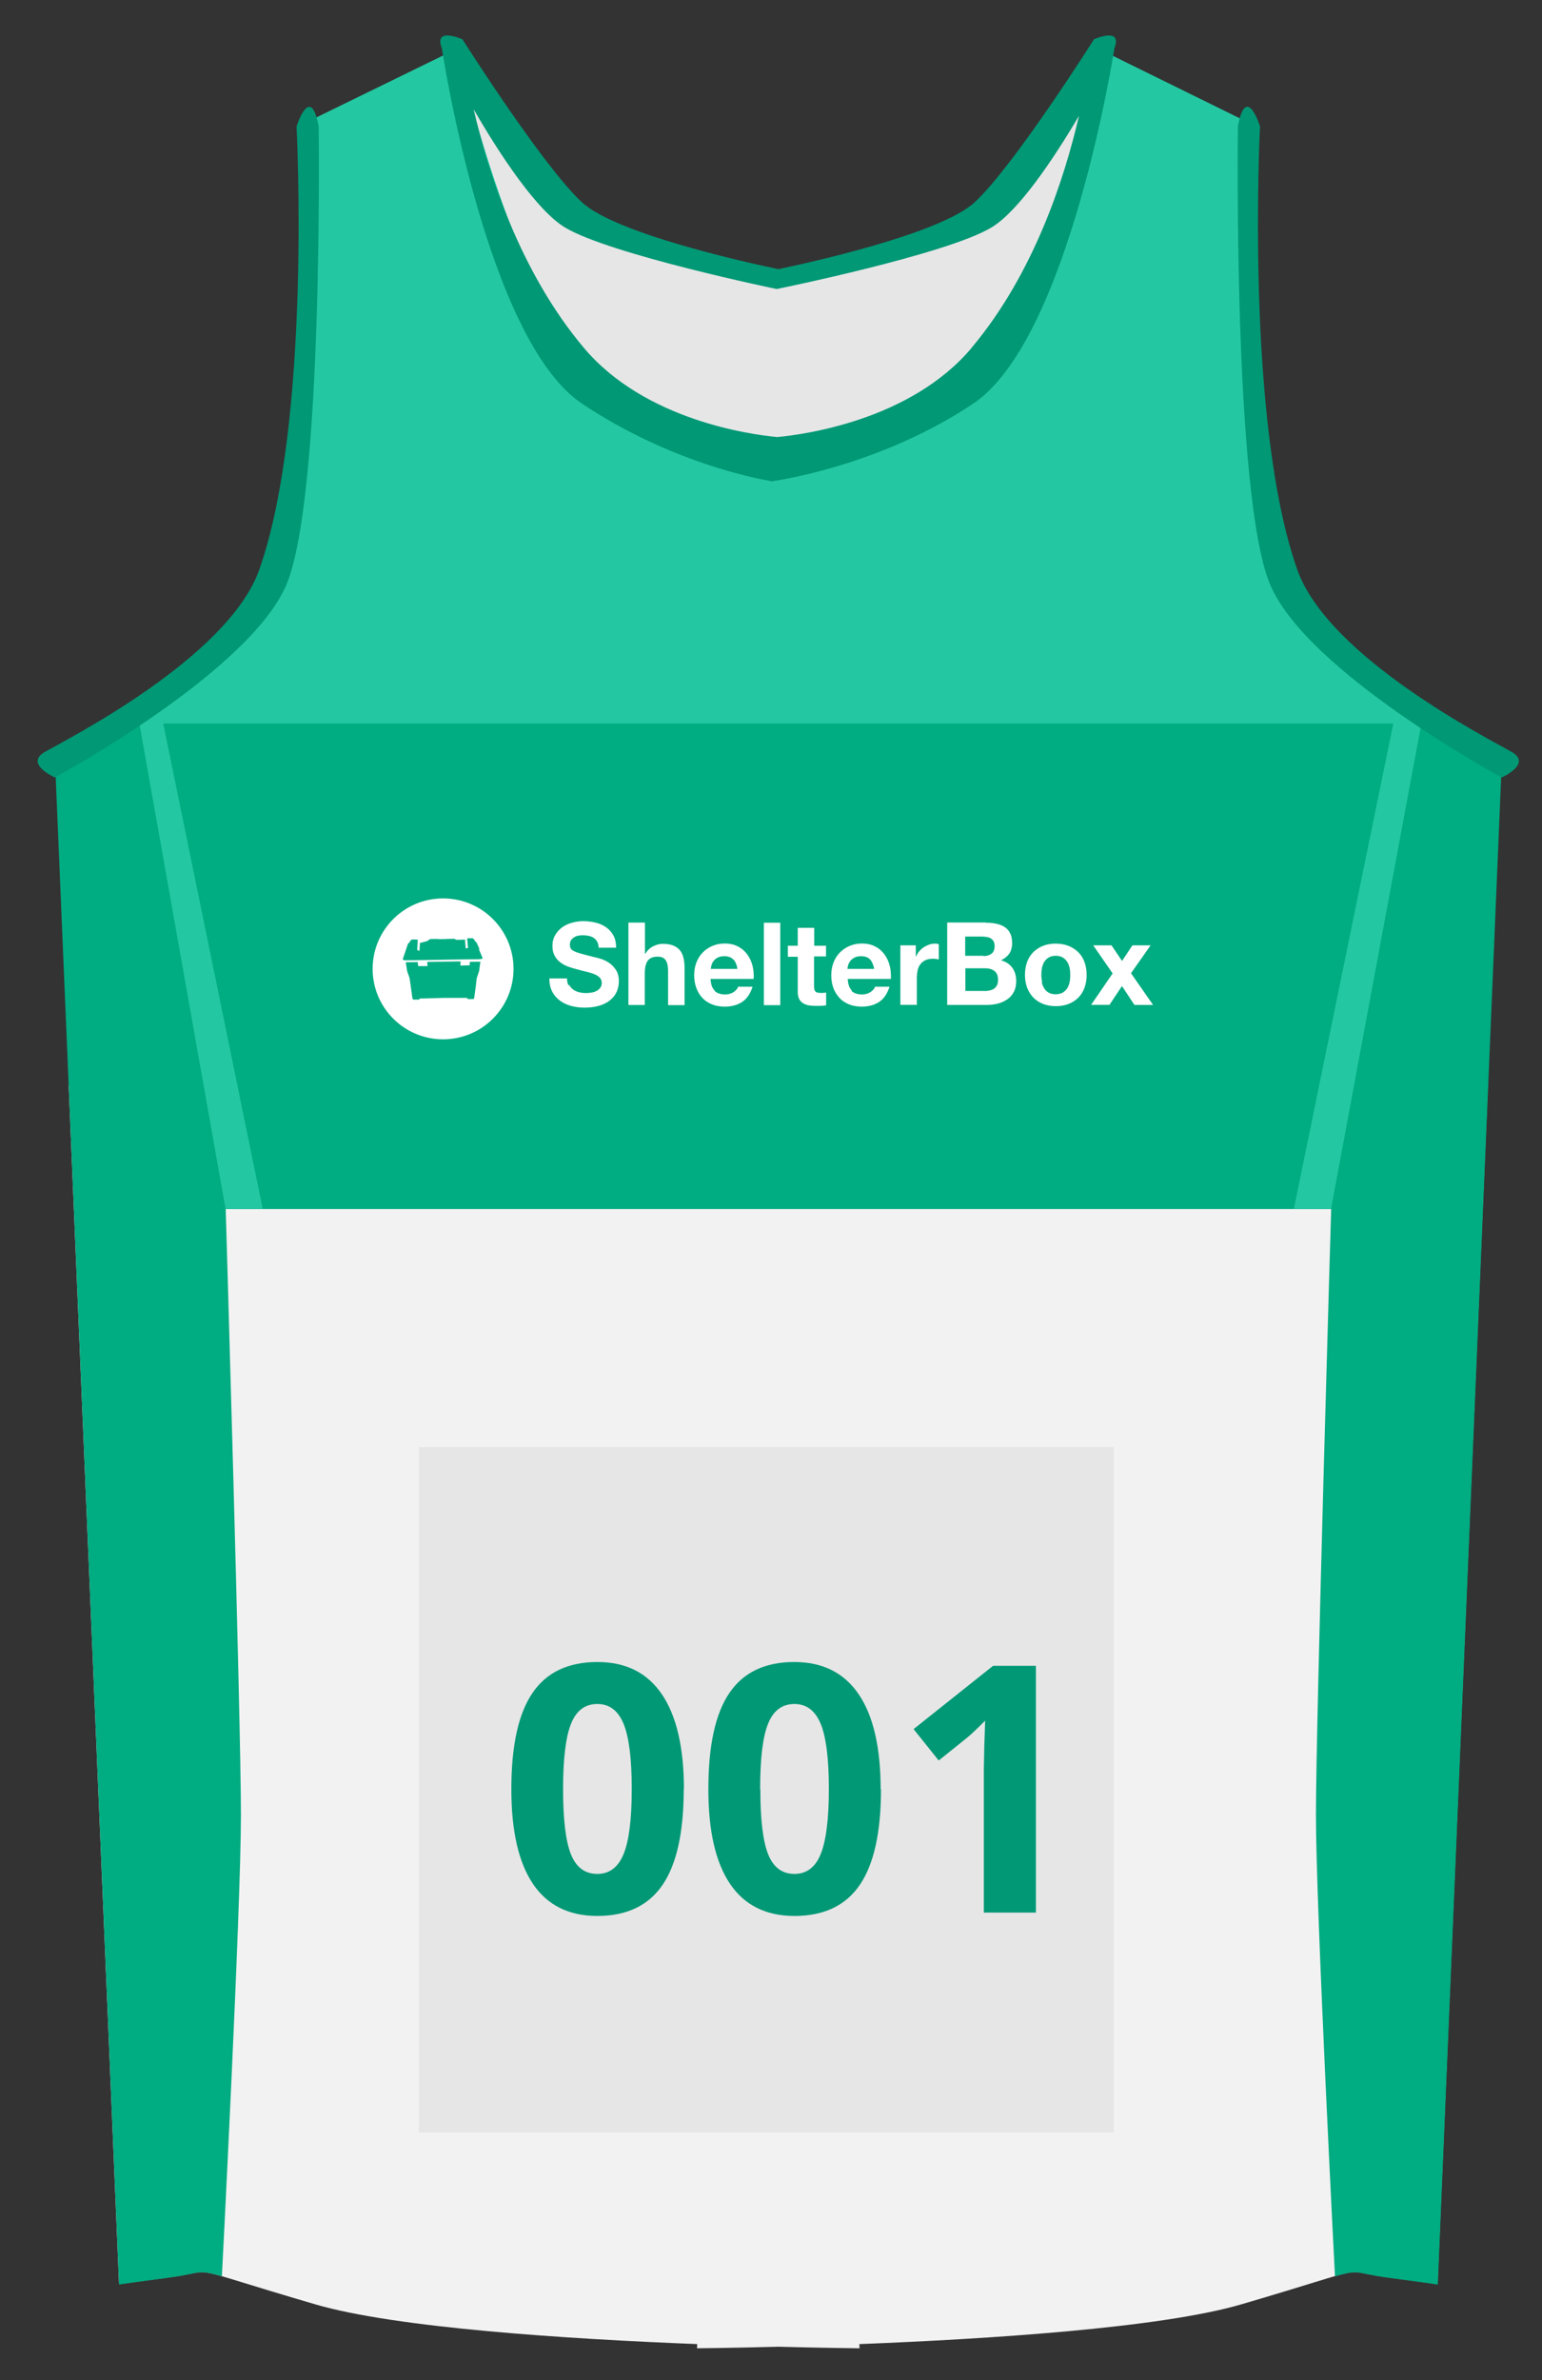 <svg xmlns="http://www.w3.org/2000/svg" width="162" height="250" viewBox="0 0 162 250">
  <rect x="0" y="0" width="162" height="250" fill="#333333" stroke="none"/>
  <path fill="#F2F2F2" d="M7.213 114l5.294 125.918 5.328-.71c5.328-.71.71-1.422 15.275 2.84 8.503 2.49 26.57 3.647 40.136 4.178l-.018.44s3.37-.027 8.537-.162c5.167.135 8.537.163 8.537.163l-.018-.44c13.566-.532 31.633-1.69 40.136-4.178 14.565-4.27 9.946-3.56 15.274-2.85l5.33.71L156.316 114H7.213z"/>
  <path fill="#E6E6E6" d="M48.03 5.2s6.417 17.36 17.96 20.203C77.537 28.243 82 28.556 82 28.556v21.136L53.025 38.247 48.03 5.2z"/>
  <path fill="#00AC81" d="M143.573 71.936l-60.102 3.68-63.51-3.68c-6.48 4.5-14.2 7.524-14.2 7.524l6.75 160.51s0-.026 5.33-.736c3.34-.445 2.78-.903 5.47-.126 0 0 2-38.546 2-48.492 0-9.947-1.6-63.615-1.6-63.615h116.14s-1.6 53.67-1.6 63.62c0 9.95 2 48.49 2 48.49 2.69-.77 2.13-.32 5.47.13 5.33.71 5.33.74 5.33.74l6.75-160.51s-7.71-3.02-14.2-7.52z"/>
  <path fill="#E6E6E6" d="M115.5 5.2s-6.68 17.36-18.227 20.203C85.73 28.243 81 28.556 81 28.556v21.136l29.24-11.445L115.5 5.2z"/>
  <path fill="#23C8A2" d="M149.825 76c-3.96-3-8.542-5.273-11.59-8.49-6.395-6.75-7.46-54.823-7.46-54.823L115.5 5.17s-6.415 28.628-16.26 36.737c-4.936 4.066-13.844 4.2-16.93 4.117v-.055s-.195.01-.545.02l-.544-.03V46c-3.08.08-11.99-.067-16.93-4.133-9.84-8.1-16.26-36.76-16.26-36.76l-15.27 7.46s-1.06 48.19-7.46 54.94C22.25 70.725 17.67 73 13.71 76h.932l9.056 51h3.907L17.15 76h129.23l-10.453 51h3.908l9.493-51h.497z"/>
  <circle fill-rule="evenodd" clip-rule="evenodd" fill="#FFF" cx="46.549" cy="101.771" r="7.401"/>
  <path d="M50.368 99.67c-.086-.202-.18-.4-.27-.6-.036-.084-.097-.14-.17-.193-.018-.013-.028-.04-.04-.06-.042-.063-.072-.132-.122-.186-.07-.07-.167-.09-.268-.08l-.418.01.09 1.01-.242.06-.08-.95c-.01.01-.027.02-.04.02-.296.01-.593.02-.89.02-.018 0-.04-.01-.052-.03-.045-.05-.1-.08-.172-.08-.23.01-.464.01-.695.01-.04 0-.07.01-.09.02l-.85.01c-.03-.02-.07-.02-.11-.02-.24 0-.48 0-.72.01-.07 0-.12.03-.16.09-.01.02-.04.03-.05.03-.08.01-.16.13-.24.13-.21.01-.43.14-.64.14h-.02l-.05.86-.24-.11.06-1.08c-.16 0-.33-.02-.49-.02-.16 0-.28.08-.34.23-.03.07-.06.12-.12.15s-.09.08-.1.14l-.53 1.57c.05.06.11.09.18.09l.27.01 1.1-.013 5.36-.09 1.06-.01.26-.02c.06-.004.12-.034.17-.086-.13-.31-.26-.613-.39-.92zm-1.014 1.7c0 .016-.014.03-.03.03l-.924.025c-.017 0-.03-.013-.03-.03l.018-.41-3.503.057.03.408c.002.017-.012.03-.03.03l-.923.004c-.017 0-.03-.013-.03-.03l-.05-.397-1.26.02c.014.028.02.063.025.1.036.262.08.524.118.785.002.008.002.026.005.034l.255.724c.01.09.018.122.028.188.028.2.06.398.087.6l.168 1.2c.007.05.015.1.02.153.006.07.082.14.146.14h.49c.055 0 .098-.02.12-.08.013-.03.032-.04.063-.04h.27l.557-.01c.035 0 1.338-.04 1.583-.05h2.463c.04 0 .06.01.08.05.01.03.05.07.08.07.17.01.34.01.51 0 .06 0 .09-.02.12-.06l.19-1.39.03-.31c.02-.14.032-.28.05-.42h.002l.256-.77-.004.06c.005 0 .01-.11.013-.13.04-.26.08-.56.11-.82.003-.02.01-.06.02-.08l-1.11.01-.036.39z" fill-rule="evenodd" clip-rule="evenodd" fill="#01AE83"/>
  <path d="M59.797 103.45c.105.204.245.368.42.493.173.126.377.218.612.28.23.06.47.09.72.09.17 0 .35-.013.54-.042.19-.02.37-.08.54-.16.17-.08.31-.19.42-.33.11-.14.17-.32.17-.54 0-.23-.08-.42-.23-.57-.15-.14-.35-.27-.59-.36-.24-.09-.52-.18-.83-.25-.31-.07-.62-.15-.94-.24-.32-.08-.64-.18-.95-.29-.31-.11-.58-.27-.82-.45-.25-.18-.44-.42-.59-.69-.15-.28-.23-.62-.23-1.01 0-.44.09-.83.29-1.16.19-.33.44-.6.74-.82.3-.21.65-.38 1.04-.48.39-.11.77-.16 1.16-.16.45 0 .89.05 1.3.15.41.1.78.26 1.11.49.32.23.58.52.77.87.19.35.28.78.28 1.28H62.9c-.02-.26-.07-.47-.166-.64-.09-.17-.22-.3-.37-.4-.155-.1-.33-.17-.53-.21-.2-.04-.41-.06-.65-.06-.16 0-.31.02-.46.05-.16.03-.3.09-.42.17-.13.08-.23.18-.31.3-.08.12-.12.28-.12.46 0 .17.03.31.094.42.064.11.19.2.38.29.19.09.454.18.79.27.335.09.774.21 1.316.34.16.03.385.09.672.18.284.09.57.22.852.41.28.19.523.438.73.75.206.31.31.71.31 1.19 0 .4-.08.768-.23 1.108-.155.34-.383.634-.687.88-.3.25-.68.44-1.13.58-.45.135-.97.204-1.56.204-.48 0-.94-.06-1.39-.174-.45-.12-.84-.3-1.19-.557-.34-.25-.62-.57-.82-.96-.2-.39-.3-.85-.29-1.38h1.85c0 .29.05.54.16.74zm7.96-6.527v3.264h.038c.217-.364.497-.628.837-.794.34-.166.67-.25.994-.25.463 0 .84.064 1.134.19.296.125.53.298.698.52.17.223.29.494.358.814.07.32.103.673.103 1.062v3.85h-1.73v-3.55c0-.52-.08-.91-.25-1.16-.16-.26-.45-.38-.86-.38-.47 0-.81.14-1.02.42-.21.27-.32.73-.32 1.37v3.29h-1.72v-8.66h1.72zm7.317 7.16c.26.25.63.375 1.116.375.348 0 .647-.087.898-.26.25-.175.404-.36.46-.553h1.518c-.243.752-.615 1.29-1.116 1.614-.5.32-1.108.48-1.82.48-.494 0-.94-.08-1.335-.24-.397-.16-.732-.38-1.007-.68-.274-.29-.487-.64-.636-1.05-.15-.41-.225-.85-.225-1.34 0-.47.077-.91.23-1.31.154-.41.372-.76.656-1.05.283-.3.62-.53 1.013-.7.393-.17.827-.26 1.304-.26.534 0 1 .1 1.396.31.397.2.723.48.977.83.256.35.44.74.553 1.19.113.44.152.91.12 1.39H74.65c.024.55.165.96.425 1.21zm1.947-3.3c-.2-.23-.52-.34-.93-.34-.27 0-.5.045-.68.14-.18.09-.32.206-.43.343-.11.138-.18.284-.23.438-.04.153-.07.29-.08.413h2.81c-.08-.437-.22-.77-.43-.996zm4.95-3.86v8.663h-1.72v-8.663h1.73zm4.81 2.39v1.153h-1.26v3.107c0 .29.05.485.15.582.1.098.29.146.58.146.1 0 .19 0 .28-.01.09 0 .18-.02.26-.03v1.34c-.14.03-.3.04-.48.05-.17.01-.35.01-.52.01-.26 0-.52-.01-.76-.05-.23-.03-.44-.1-.63-.21-.18-.1-.32-.25-.43-.44-.1-.19-.16-.45-.16-.76v-3.7h-1.04v-1.16h1.04v-1.88h1.73v1.88h1.26zm2.67 4.77c.26.25.63.375 1.12.375.35 0 .65-.087.9-.26.25-.175.41-.36.46-.553h1.52c-.24.752-.61 1.29-1.11 1.614-.5.32-1.1.48-1.82.48-.49 0-.94-.08-1.33-.24-.39-.16-.73-.38-1-.68-.27-.29-.49-.64-.64-1.05-.15-.41-.22-.85-.22-1.34 0-.47.08-.91.23-1.31.16-.41.37-.76.66-1.05.29-.3.62-.53 1.02-.7.39-.17.83-.26 1.31-.26.53 0 1 .1 1.39.31.4.2.72.48.98.83.25.35.44.74.55 1.19.11.44.15.91.12 1.39h-4.53c.028.55.17.96.428 1.21zm1.95-3.3c-.2-.23-.52-.34-.94-.34-.27 0-.5.045-.68.14-.18.09-.33.206-.44.343-.1.138-.18.284-.23.438-.04.153-.07.29-.08.413h2.81c-.08-.437-.23-.77-.43-.996zm4.81-1.47v1.166h.03c.08-.2.19-.38.33-.55.14-.17.3-.31.48-.43s.37-.21.57-.28c.21-.07.42-.1.63-.1.12 0 .24.02.38.06v1.6c-.08-.02-.18-.03-.29-.05-.11-.01-.22-.02-.33-.02-.31 0-.58.05-.8.16-.22.1-.39.25-.53.43-.13.18-.23.39-.28.64s-.08.5-.08.79v2.82h-1.73V99.3h1.64zm7.35-2.39c.42 0 .79.037 1.13.11s.63.19.87.356c.25.16.44.38.57.66.14.27.2.61.2 1.02 0 .44-.1.8-.29 1.09-.2.29-.49.53-.88.71.54.15.93.42 1.2.8.27.38.4.84.4 1.39 0 .43-.08.81-.25 1.13-.16.32-.39.58-.68.78-.29.2-.62.35-.99.45-.37.09-.74.14-1.13.14h-4.2V96.9h4.07zm-.24 3.506c.34 0 .62-.08.84-.25.22-.16.33-.43.33-.79 0-.2-.03-.37-.1-.5s-.17-.23-.29-.31c-.12-.08-.26-.13-.42-.15-.16-.03-.32-.05-.49-.05h-1.79v2.02h1.93zm.11 3.67c.19 0 .37-.02.54-.06.17-.04.32-.1.45-.18.13-.09.24-.2.31-.35.08-.15.12-.34.12-.56 0-.45-.12-.76-.37-.95-.25-.19-.58-.29-.99-.29h-2.07v2.38h2.04zm4.46-3.02c.15-.41.37-.76.65-1.05.29-.29.63-.51 1.02-.67.4-.16.84-.24 1.34-.24.5 0 .94.08 1.34.23.4.16.74.38 1.03.66.29.28.51.63.66 1.04.15.41.23.86.23 1.36s-.08.95-.23 1.36c-.15.4-.37.75-.65 1.03s-.62.5-1.02.66c-.4.15-.84.23-1.34.23-.49 0-.93-.08-1.33-.23-.4-.16-.74-.38-1.02-.66-.28-.29-.5-.64-.66-1.04-.15-.41-.23-.86-.23-1.36s.08-.96.23-1.37zm1.56 2.1c.05.24.13.45.25.64s.28.34.47.45c.19.11.44.17.73.17s.54-.06.74-.17c.2-.12.36-.27.48-.46s.2-.41.25-.65c.05-.24.07-.49.07-.74s-.02-.5-.07-.74-.13-.46-.25-.64c-.12-.19-.27-.34-.47-.46-.19-.12-.44-.18-.73-.18s-.53.05-.73.17c-.19.11-.35.27-.47.45s-.2.4-.25.64-.07.49-.07.74.03.49.08.73zm5.35-3.88h1.97l1.11 1.64 1.09-1.64h1.91l-2.06 2.93 2.32 3.33h-1.96l-1.31-1.98-1.31 1.97h-1.93l2.26-3.3-2.06-2.98z" fill="#FFF"/>
  <path fill-rule="evenodd" clip-rule="evenodd" fill="#E6E6E6" d="M44 152h73v72H44z"/>
  <path d="M71.83 187.94c0 4.527-.74 7.877-2.224 10.052-1.483 2.175-3.767 3.262-6.852 3.262-2.99 0-5.244-1.123-6.763-3.368-1.51-2.245-2.27-5.56-2.27-9.945 0-4.57.74-7.94 2.22-10.11 1.48-2.17 3.75-3.25 6.83-3.25 2.99 0 5.25 1.14 6.78 3.41 1.53 2.27 2.3 5.59 2.3 9.96zm-12.674 0c0 3.18.275 5.458.824 6.834.55 1.377 1.474 2.065 2.774 2.065 1.276 0 2.198-.7 2.766-2.1s.85-3.67.85-6.81c0-3.18-.286-5.47-.858-6.86-.574-1.39-1.492-2.08-2.757-2.08-1.288 0-2.21.69-2.765 2.08-.556 1.39-.834 3.67-.834 6.85zm33.398 0c0 4.527-.742 7.877-2.225 10.052-1.49 2.175-3.77 3.262-6.86 3.262-2.99 0-5.25-1.123-6.77-3.368-1.52-2.245-2.28-5.56-2.28-9.945 0-4.57.73-7.94 2.21-10.11 1.47-2.17 3.75-3.25 6.82-3.25 2.99 0 5.25 1.14 6.78 3.41 1.53 2.27 2.29 5.59 2.29 9.96zm-12.675 0c0 3.18.27 5.458.82 6.834.55 1.377 1.47 2.065 2.77 2.065 1.27 0 2.2-.7 2.76-2.1s.85-3.67.85-6.81c0-3.18-.29-5.47-.86-6.86-.58-1.39-1.5-2.08-2.76-2.08-1.29 0-2.21.69-2.77 2.08-.56 1.39-.83 3.67-.83 6.85zm28.96 12.96h-5.48v-15l.05-2.464.09-2.694c-.91.91-1.55 1.506-1.9 1.79l-2.98 2.394-2.64-3.298 8.35-6.647h4.5v25.92zM33.48 13.28s.52 38.898-3.39 48.134c-3.908 9.236-24.334 20.25-24.334 20.25S2.56 80.24 4.69 78.998c2.132-1.244 19.274-9.858 22.557-19.183 5.503-15.63 3.908-46.536 3.908-46.536s1.457-4.62 2.327 0zm81.45-9.146s-8.48 13.41-12.564 17.14c-3.66 3.34-17.7 6.394-20.593 6.996-2.896-.602-16.945-3.656-20.604-6.996-4.09-3.73-12.58-17.14-12.58-17.14s-3.06-1.376-2.17.933c0 0 4.62 30.595 14.74 37.343 9.2 6.133 18.25 7.857 19.82 8.12v.04l.13-.018.11.018.01-.036c1.69-.252 11.76-1.964 21-8.124 10.12-6.75 14.85-37.343 14.85-37.343.89-2.31-2.17-.933-2.17-.933zm-12.86 32.414c-6.408 7.604-17.605 9.1-20.414 9.362-2.786-.26-13.9-1.76-20.307-9.362-6.76-8.013-10.07-18.472-11.59-25.074 2.76 4.795 6.67 10.687 9.63 12.44 4.79 2.843 22.21 6.446 22.21 6.446s17.74-3.603 22.53-6.446c2.82-1.67 6.49-7.098 9.23-11.754-1.53 6.598-4.76 16.624-11.3 24.388zm27.977-23.268s-.515 38.898 3.393 48.134c3.91 9.236 24.334 20.25 24.334 20.25s3.197-1.422 1.066-2.665c-2.132-1.25-19.273-9.86-22.56-19.19-5.502-15.63-3.906-46.54-3.906-46.54s-1.457-4.62-2.327 0z" fill="#009875"/>
</svg>
